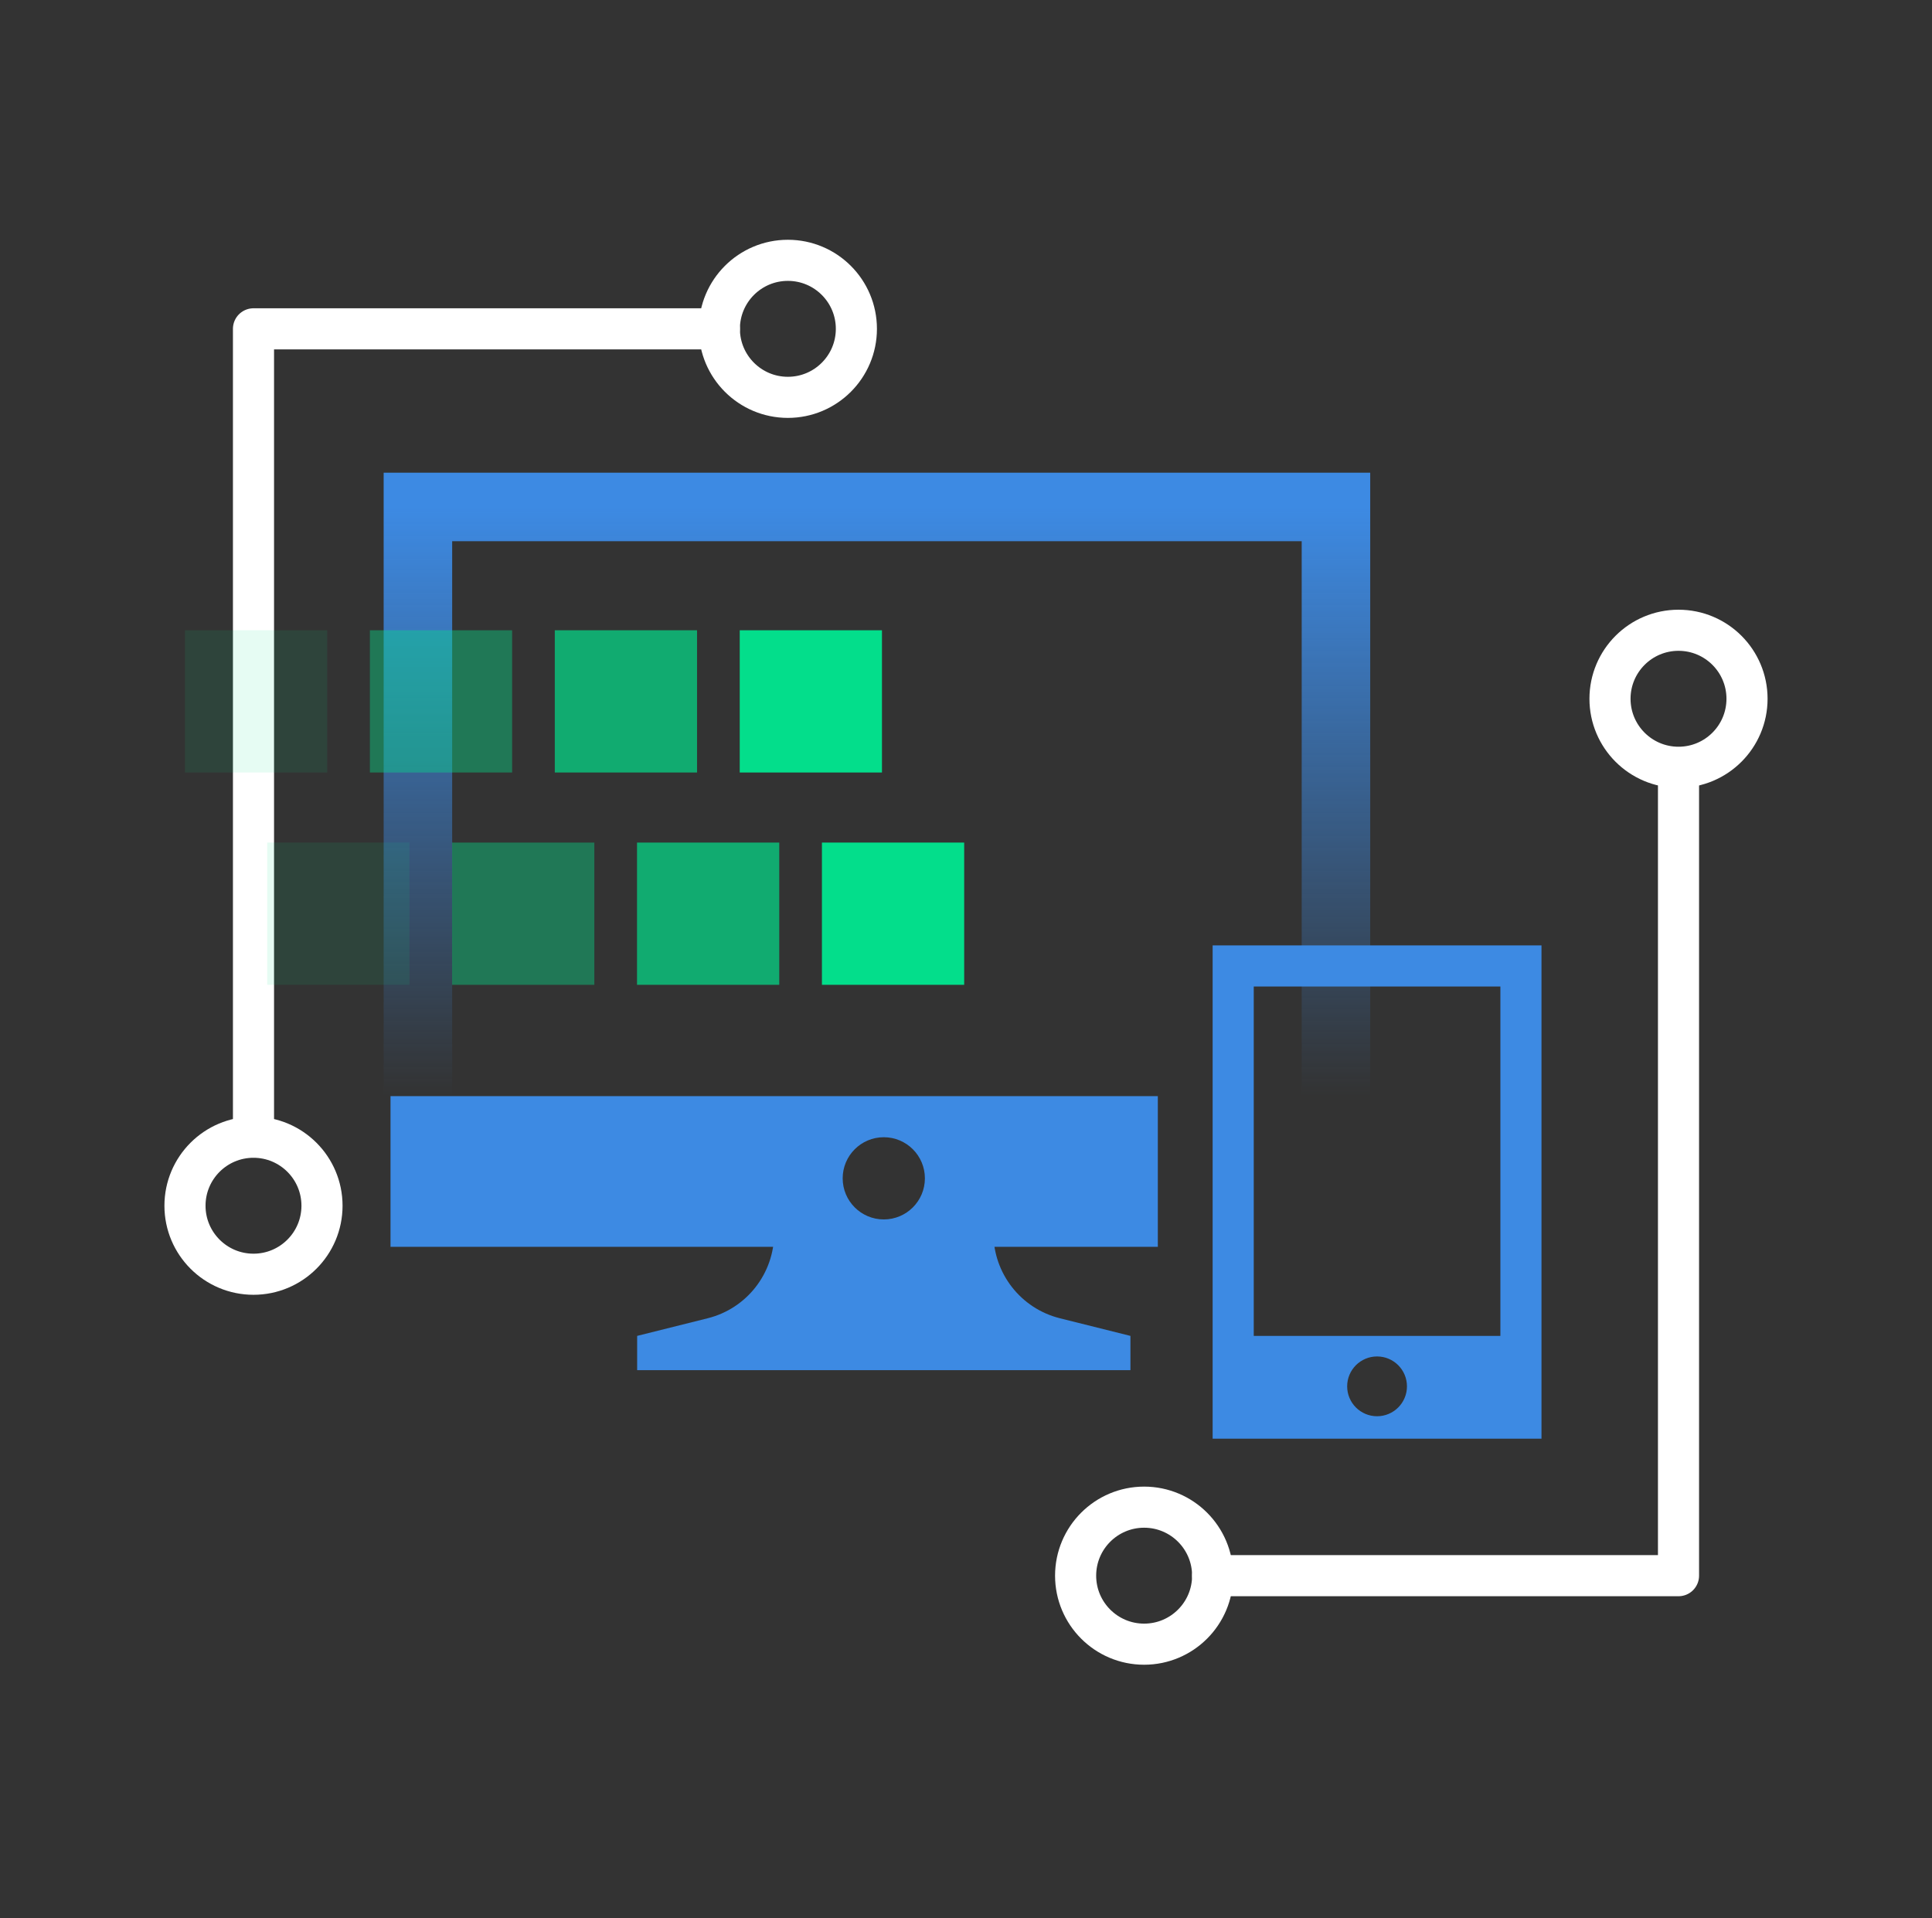 <svg width="141" height="140" viewBox="0 0 141 140" fill="none" xmlns="http://www.w3.org/2000/svg">
	<rect x="0" y="0" width="141" height="140" fill="#333333" stroke="none"/>
	<path d="M97.5 80V37H30.5V80" stroke="url(#paint0_linear_1660_3039)" stroke-width="5" />
	<path fill-rule="evenodd" clip-rule="evenodd"
		d="M84.5 80H28.5V91H84.5V80ZM67.5 86C67.5 87.657 66.157 89 64.5 89C62.843 89 61.5 87.657 61.5 86C61.5 84.343 62.843 83 64.5 83C66.157 83 67.5 84.343 67.5 86Z"
		fill="#3D8AE3" />
	<path
		d="M56.5 90H72.5C72.5 92.939 74.5 95.5 77.351 96.213L82.5 97.5V100H46.5V97.5L51.649 96.213C54.5 95.5 56.5 92.939 56.5 90Z"
		fill="#3D8AE3" />
	<path fill-rule="evenodd" clip-rule="evenodd"
		d="M88.5 69H112.5V105H88.5V69ZM91.5 72H109.5V97.5H91.5V72ZM102.682 101.182C102.682 102.387 101.705 103.364 100.5 103.364C99.295 103.364 98.318 102.387 98.318 101.182C98.318 99.977 99.295 99 100.5 99C101.705 99 102.682 99.977 102.682 101.182Z"
		fill="#3D8AE3" />
	<path d="M122.5 56.5V115H88.5" stroke="white" stroke-width="3" stroke-linecap="round" stroke-linejoin="round" />
	<path fill-rule="evenodd" clip-rule="evenodd"
		d="M83.5 120C86.261 120 88.5 117.761 88.5 115C88.5 112.239 86.261 110 83.5 110C80.739 110 78.5 112.239 78.5 115C78.5 117.761 80.739 120 83.5 120Z"
		stroke="white" stroke-width="3" />
	<path fill-rule="evenodd" clip-rule="evenodd"
		d="M122.5 56C125.261 56 127.5 53.761 127.5 51C127.5 48.239 125.261 46 122.5 46C119.739 46 117.5 48.239 117.5 51C117.5 53.761 119.739 56 122.5 56Z"
		stroke="white" stroke-width="3" />
	<path d="M18.5 82.5V24H52.5" stroke="white" stroke-width="3" stroke-linecap="round" stroke-linejoin="round" />
	<path fill-rule="evenodd" clip-rule="evenodd"
		d="M57.5 19C54.739 19 52.5 21.239 52.5 24C52.5 26.761 54.739 29 57.5 29C60.261 29 62.5 26.761 62.5 24C62.5 21.239 60.261 19 57.5 19Z"
		stroke="white" stroke-width="3" />
	<path fill-rule="evenodd" clip-rule="evenodd"
		d="M18.5 83C15.739 83 13.5 85.239 13.5 88C13.5 90.761 15.739 93 18.5 93C21.261 93 23.5 90.761 23.5 88C23.5 85.239 21.261 83 18.5 83Z"
		stroke="white" stroke-width="3" />
	<rect opacity="0.1" x="19.5" y="71.876" width="10.381" height="10.381" transform="rotate(-90 19.5 71.876)"
		fill="#03DE8B" />
	<rect opacity="0.1" x="13.5" y="56.381" width="10.381" height="10.381" transform="rotate(-90 13.5 56.381)"
		fill="#03DE8B" />
	<rect opacity="0.4" x="32.995" y="71.876" width="10.381" height="10.381" transform="rotate(-90 32.995 71.876)"
		fill="#03DE8B" />
	<rect opacity="0.4" x="26.995" y="56.381" width="10.381" height="10.381" transform="rotate(-90 26.995 56.381)"
		fill="#03DE8B" />
	<rect opacity="0.7" x="46.49" y="71.876" width="10.381" height="10.381" transform="rotate(-90 46.49 71.876)"
		fill="#03DE8B" />
	<rect opacity="0.7" x="40.49" y="56.381" width="10.381" height="10.381" transform="rotate(-90 40.49 56.381)"
		fill="#03DE8B" />
	<rect x="59.986" y="71.876" width="10.381" height="10.381" transform="rotate(-90 59.986 71.876)"
		fill="#03DE8B" />
	<rect x="53.986" y="56.381" width="10.381" height="10.381" transform="rotate(-90 53.986 56.381)" fill="#03DE8B" />
	<defs>
		<linearGradient id="paint0_linear_1660_3039" x1="64" y1="37" x2="64" y2="80" gradientUnits="userSpaceOnUse">
			<stop stop-color="#3D8AE3" />
			<stop offset="1" stop-color="#3D8AE3" stop-opacity="0" />
		</linearGradient>
	</defs>
</svg>